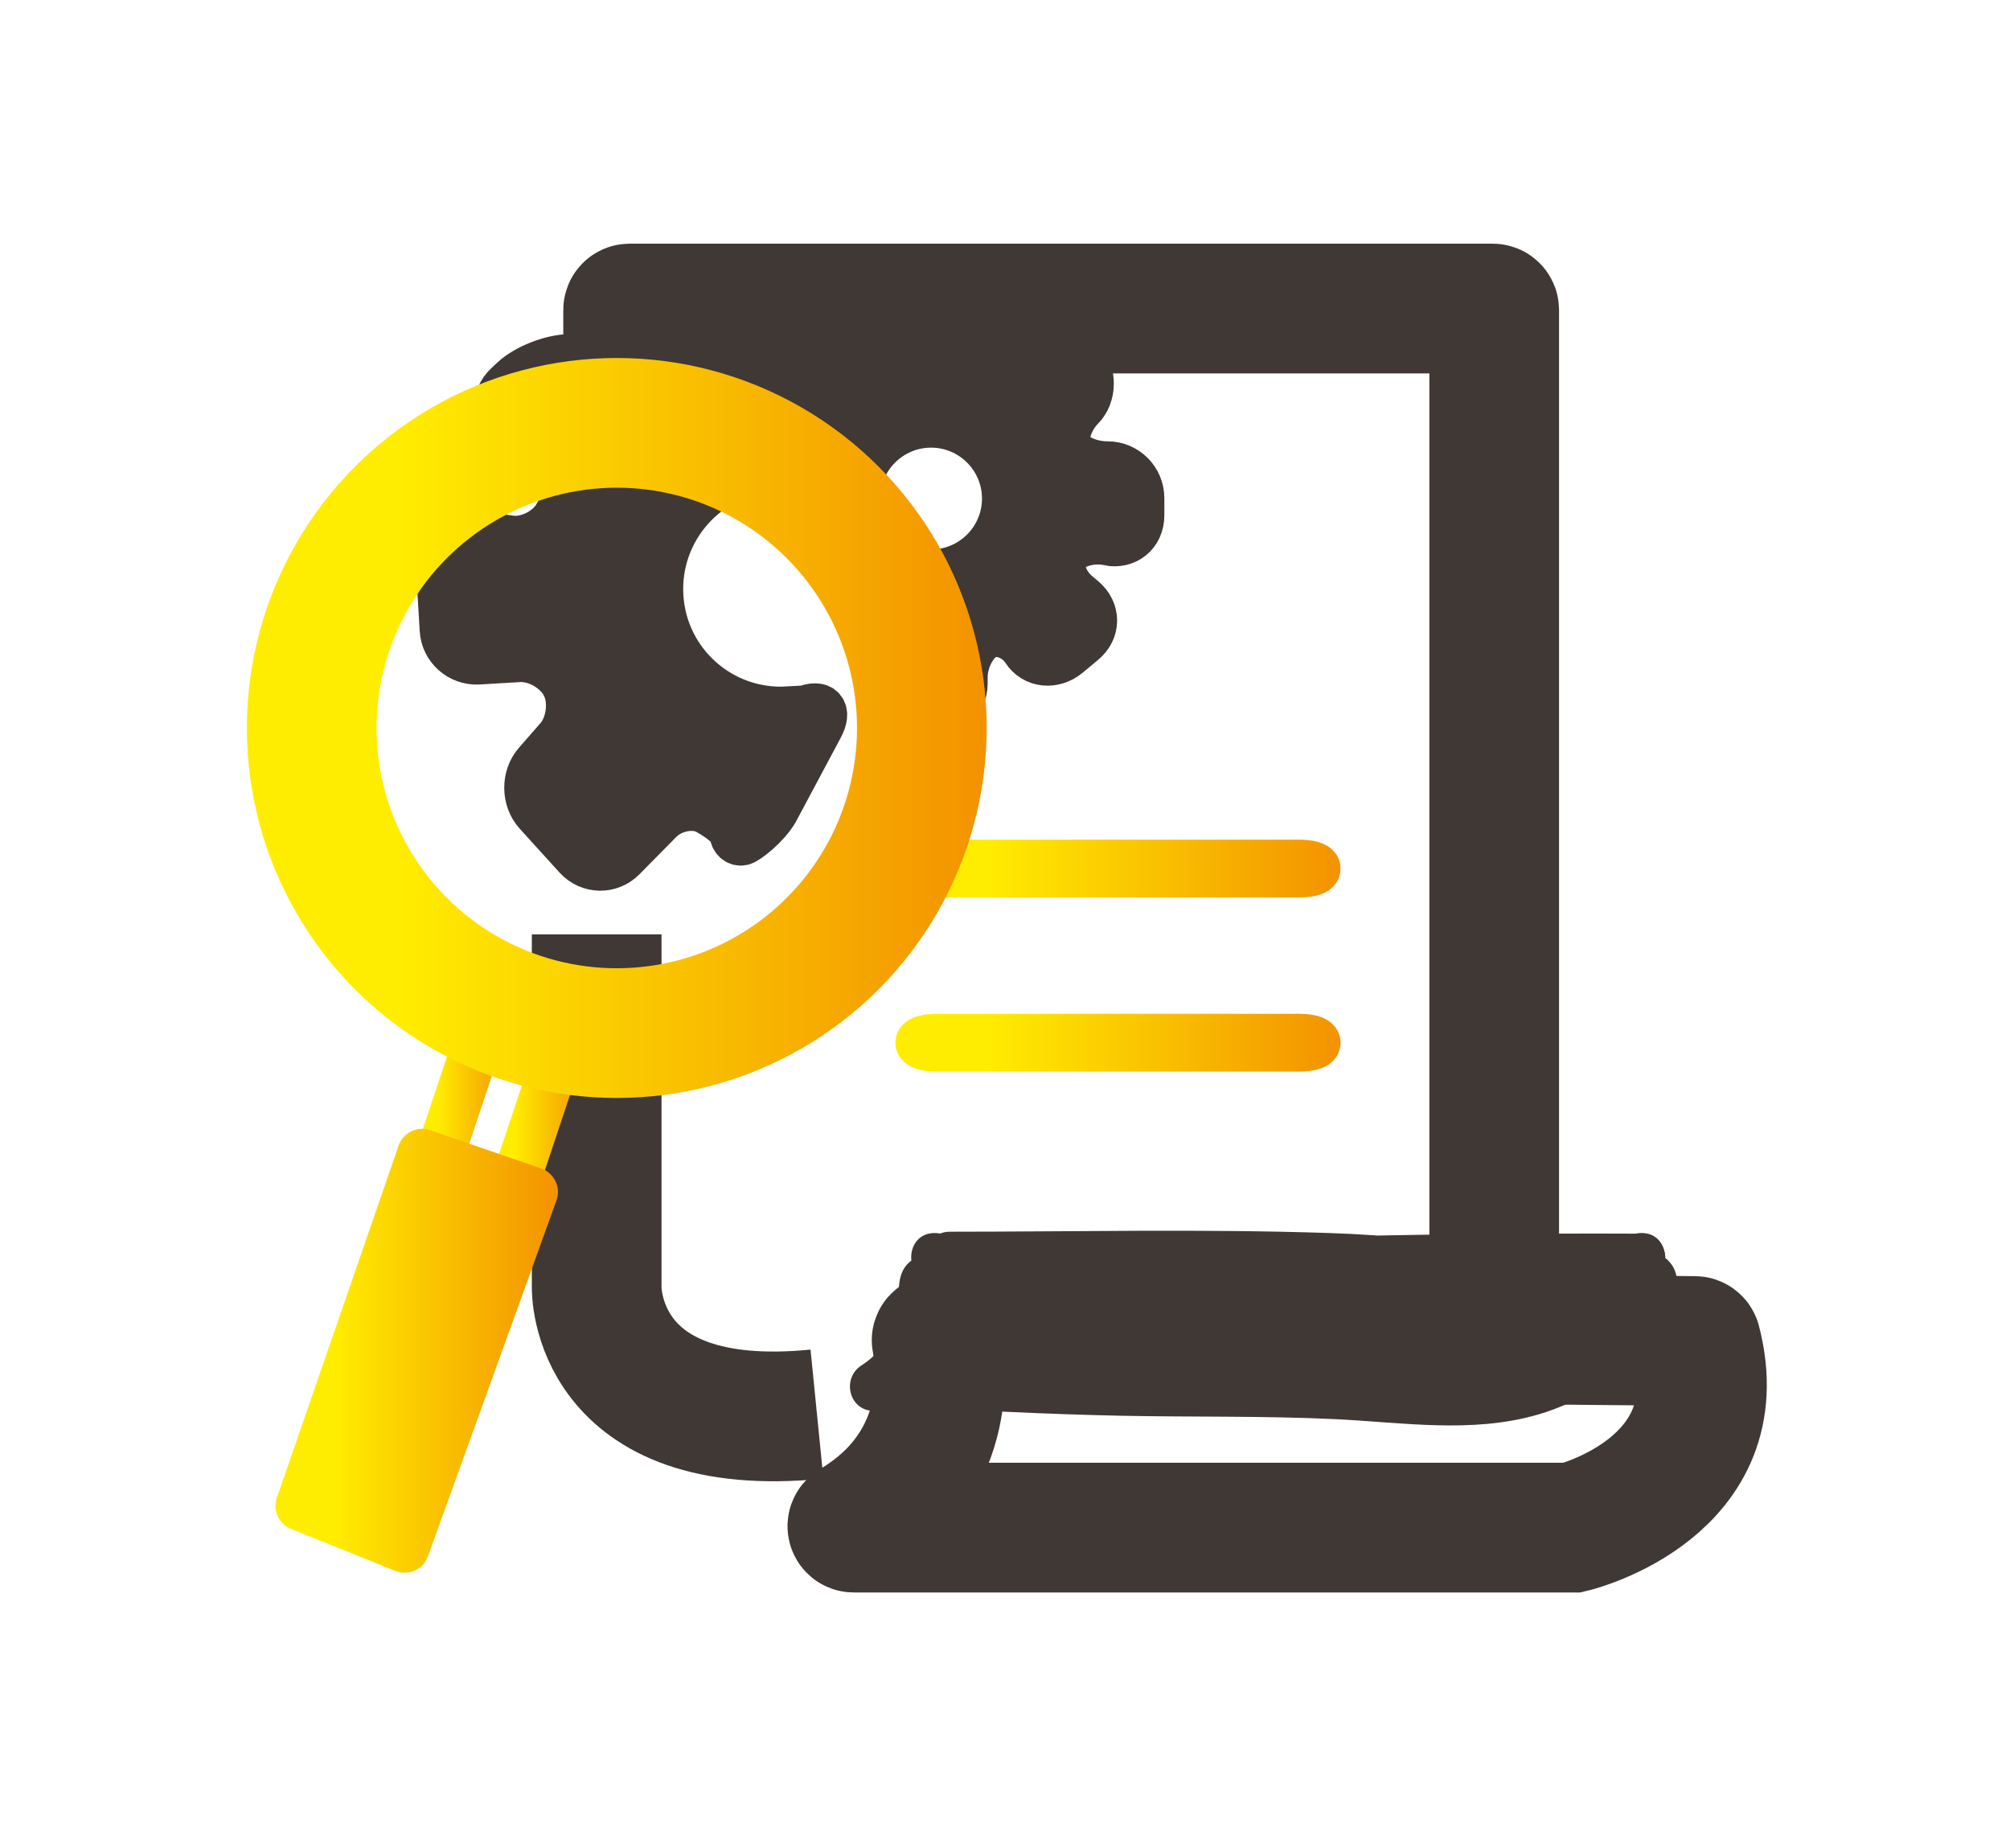 <?xml version="1.0" encoding="UTF-8"?>
<svg id="Layer_2" xmlns="http://www.w3.org/2000/svg" xmlns:xlink="http://www.w3.org/1999/xlink" viewBox="0 0 124 114">
  <defs>
    <style>
      .cls-1 {
        filter: url(#drop-shadow-3);
        stroke: url(#Gradient_Swatch-6);
      }

      .cls-1, .cls-2, .cls-3, .cls-4, .cls-5, .cls-6, .cls-7, .cls-8 {
        fill: none;
        stroke-miterlimit: 10;
      }

      .cls-1, .cls-2, .cls-4 {
        stroke-width: 8px;
      }

      .cls-2 {
        filter: url(#drop-shadow-1);
      }

      .cls-2, .cls-4, .cls-8 {
        stroke: #3f3835;
      }

      .cls-9 {
        filter: url(#drop-shadow-2);
      }

      .cls-10 {
        fill: url(#Gradient_Swatch-5);
      }

      .cls-3 {
        stroke: url(#Gradient_Swatch);
      }

      .cls-3, .cls-5, .cls-6, .cls-7, .cls-8 {
        stroke-width: 3px;
      }

      .cls-5 {
        stroke: url(#Gradient_Swatch-3);
      }

      .cls-6 {
        stroke: url(#Gradient_Swatch-4);
      }

      .cls-7 {
        stroke: url(#Gradient_Swatch-2);
      }

      .cls-11 {
        fill: #3f3835;
      }
    </style>
    <filter id="drop-shadow-1" x="19" y="0" width="105" height="114" filterUnits="userSpaceOnUse">
      <feOffset dx="3" dy="7"/>
      <feGaussianBlur result="blur" stdDeviation="5"/>
      <feFlood flood-color="#000" flood-opacity=".22"/>
      <feComposite in2="blur" operator="in"/>
      <feComposite in="SourceGraphic"/>
    </filter>
    <linearGradient id="Gradient_Swatch" data-name="Gradient Swatch" x1="55.24" y1="64.31" x2="82.7" y2="64.31" gradientUnits="userSpaceOnUse">
      <stop offset="0" stop-color="#ffed00"/>
      <stop offset=".2" stop-color="#ffed00"/>
      <stop offset="1" stop-color="#f39200"/>
    </linearGradient>
    <linearGradient id="Gradient_Swatch-2" data-name="Gradient Swatch" y1="53.57" y2="53.57" xlink:href="#Gradient_Swatch"/>
    <filter id="drop-shadow-2" x="2" y="47" width="50" height="65" filterUnits="userSpaceOnUse">
      <feOffset dx="3" dy="7"/>
      <feGaussianBlur result="blur-2" stdDeviation="5"/>
      <feFlood flood-color="#000" flood-opacity=".22"/>
      <feComposite in2="blur-2" operator="in"/>
      <feComposite in="SourceGraphic"/>
    </filter>
    <linearGradient id="Gradient_Swatch-3" data-name="Gradient Swatch" x1="22.84" y1="59.7" x2="28.45" y2="59.7" xlink:href="#Gradient_Swatch"/>
    <linearGradient id="Gradient_Swatch-4" data-name="Gradient Swatch" x1="27.56" y1="61.03" x2="33.29" y2="61.03" xlink:href="#Gradient_Swatch"/>
    <linearGradient id="Gradient_Swatch-5" data-name="Gradient Swatch" x1="14" y1="76.31" x2="31.42" y2="76.31" xlink:href="#Gradient_Swatch"/>
    <linearGradient id="Gradient_Swatch-6" data-name="Gradient Swatch" x1="12.23" y1="37.9" x2="57.87" y2="37.9" xlink:href="#Gradient_Swatch"/>
    <filter id="drop-shadow-3" x="0" y="7" width="76" height="76" filterUnits="userSpaceOnUse">
      <feOffset dx="3" dy="7"/>
      <feGaussianBlur result="blur-3" stdDeviation="5"/>
      <feFlood flood-color="#000" flood-opacity=".22"/>
      <feComposite in2="blur-3" operator="in"/>
      <feComposite in="SourceGraphic"/>
    </filter>
  </defs>
  <g id="Icon_2">
    <g>
      <path class="cls-4" d="M36.81,57.63v21.76s-.23,9.21,13.59,7.83"/>
      <path class="cls-2" d="M35.75,16.63v-4.51c0-.05.04-.09.09-.09h53.25c.05,0,.09.04.09.09v63.38c0,.05-.04.09-.09.09h-34.22c-.06,0-.1.05-.09.1.2.91,1.39,7.48-5.15,11.36-.08.05-.05.17.04.17h44.34s0,0,.01,0c.21-.05,9.94-2.5,7.62-11.44-.01-.04-.05-.07-.09-.07l-12.36-.11"/>
      <g>
        <path class="cls-11" d="M68.37,33.39c1.08.22,1.96-.5,1.96-1.6v-1.07c0-1.1-.9-2-2-2h-.03c-1.1,0-2.21-.52-2.47-1.15s.11-1.75.83-2.48.74-2.03.05-2.88l-.46-.57c-.69-.86-1.92-.96-2.74-.22l-.35.32c-.82.74-1.91,1.08-2.43.76s-.95-1.4-.95-2.42-.9-1.84-2-1.84h-.98c-1.1,0-2,.9-2,2v.21c0,1.1-.51,2.14-1.13,2.31s-1.71-.38-2.42-1.21l-.05-.06c-.71-.84-1.61-1.34-1.99-1.12s-.44,1.27-.12,2.32l5.65,18.85c.32,1.05,1.46,2.06,2.55,2.25l.17.03c1.08.18,1.97-.57,1.97-1.67v-.38c0-1.1.64-2.29,1.42-2.63s1.88.07,2.43.92,1.7.98,2.55.28l.95-.79c.85-.7.85-1.85,0-2.56l-.37-.31c-.84-.71-1.19-1.83-.76-2.49s1.65-1.03,2.73-.81ZM57.44,35.39c-2.56,0-4.64-2.08-4.64-4.64s2.08-4.64,4.64-4.64,4.64,2.08,4.64,4.64-2.08,4.64-4.64,4.64Z"/>
        <path class="cls-8" d="M68.37,33.39c1.08.22,1.96-.5,1.96-1.6v-1.07c0-1.1-.9-2-2-2h-.03c-1.1,0-2.21-.52-2.47-1.15s.11-1.75.83-2.48.74-2.03.05-2.88l-.46-.57c-.69-.86-1.92-.96-2.74-.22l-.35.32c-.82.74-1.91,1.08-2.43.76s-.95-1.4-.95-2.42-.9-1.84-2-1.84h-.98c-1.1,0-2,.9-2,2v.21c0,1.1-.51,2.14-1.13,2.31s-1.71-.38-2.42-1.21l-.05-.06c-.71-.84-1.61-1.34-1.99-1.12s-.44,1.27-.12,2.32l5.65,18.85c.32,1.05,1.46,2.06,2.55,2.25l.17.03c1.08.18,1.97-.57,1.97-1.67v-.38c0-1.1.64-2.29,1.42-2.63s1.88.07,2.43.92,1.7.98,2.55.28l.95-.79c.85-.7.85-1.85,0-2.56l-.37-.31c-.84-.71-1.19-1.83-.76-2.49s1.65-1.03,2.73-.81ZM57.44,35.39c-2.56,0-4.64-2.08-4.64-4.64s2.08-4.64,4.64-4.64,4.64,2.08,4.64,4.64-2.08,4.64-4.64,4.64Z"/>
      </g>
      <path class="cls-3" d="M81.2,64.31c0,.16-.45.28-1,.28h-22.46c-.55,0-1-.13-1-.28s.45-.28,1-.28h22.46c.55,0,1,.13,1,.28Z"/>
      <path class="cls-7" d="M81.2,53.57c0,.16-.45.28-1,.28h-22.46c-.55,0-1-.13-1-.28s.45-.28,1-.28h22.46c.55,0,1,.13,1,.28Z"/>
      <g class="cls-9">
        <line class="cls-5" x1="24.26" y1="63.85" x2="27.03" y2="55.55"/>
        <line class="cls-6" x1="28.98" y1="65.34" x2="31.86" y2="56.71"/>
        <path class="cls-10" d="M14.96,87.3l6.43,2.59c.8.32,1.72-.08,2.01-.9l7.93-21.95c.29-.8-.13-1.69-.94-1.97l-6.85-2.36c-.8-.28-1.67.15-1.95.95l-7.51,21.72c-.27.77.12,1.62.88,1.92Z"/>
      </g>
      <path class="cls-11" d="M57.66,79.05c1.93,0,1.93-3,0-3s-1.93,3,0,3h0Z"/>
      <g>
        <path class="cls-11" d="M48.61,43.84c-4.15.24-7.71-2.92-7.95-7.07-.24-4.15,2.92-7.71,7.07-7.95l.93-.05c.95.21,1.49-.48,1.19-1.54,0,0-.59-2.06-2.35-2.9l-.21-.1c-.2-.15-.65-.21-1-.13h-.37c-1.4,0-1.53-.15-1.53-.15-.72-.83-2.09-1.1-3.04-.61s-2.07.41-2.5-.17-1.68-1.06-2.78-1.06h-.92c-1.1,0-2.66.61-3.46,1.36l-.36.34c-.8.75-.74,1.9.14,2.56l2.62,1.95c.88.66,1.17,1.98.63,2.94l-.32.57c-.54.96-1.86,1.62-2.95,1.46l-2.45-.36c-1.09-.16-1.93.61-1.86,1.71l.25,4.2c.06,1.1,1.02,1.94,2.11,1.88l2.53-.15c1.1-.06,2.39.69,2.87,1.68l.02.03c.48.99.28,2.48-.45,3.31l-1.33,1.52c-.72.83-.71,2.17.03,2.99l2.46,2.71c.74.81,1.98.84,2.75.06l2.28-2.31c.77-.78,2.12-1.05,2.99-.58s1.61,1.1,1.62,1.42.25.54.51.48,1.43-.95,1.99-1.89l2.76-5.17c.53-.97.13-1.43-.88-1.03l-1.04.06Z"/>
        <path class="cls-8" d="M48.61,43.84c-4.15.24-7.71-2.92-7.95-7.07-.24-4.15,2.92-7.71,7.07-7.95l.93-.05c.95.21,1.49-.48,1.19-1.54,0,0-.59-2.06-2.35-2.9l-.21-.1c-.2-.15-.65-.21-1-.13h-.37c-1.4,0-1.53-.15-1.53-.15-.72-.83-2.09-1.1-3.04-.61s-2.07.41-2.5-.17-1.68-1.06-2.78-1.06h-.92c-1.1,0-2.66.61-3.46,1.36l-.36.34c-.8.75-.74,1.9.14,2.56l2.62,1.95c.88.66,1.17,1.98.63,2.94l-.32.57c-.54.96-1.86,1.62-2.95,1.46l-2.45-.36c-1.09-.16-1.93.61-1.86,1.71l.25,4.2c.06,1.1,1.02,1.94,2.11,1.88l2.53-.15c1.1-.06,2.39.69,2.87,1.68l.02.03c.48.99.28,2.48-.45,3.31l-1.33,1.52c-.72.83-.71,2.17.03,2.99l2.46,2.71c.74.81,1.98.84,2.75.06l2.28-2.31c.77-.78,2.12-1.05,2.99-.58s1.61,1.1,1.62,1.42.25.54.51.48,1.43-.95,1.99-1.89l2.76-5.17c.53-.97.13-1.43-.88-1.03l-1.04.06Z"/>
      </g>
      <path class="cls-11" d="M101.27,79.05c1.93,0,1.93-3,0-3s-1.93,3,0,3h0Z"/>
      <path class="cls-11" d="M101.28,76.09c-7.2-.03-14.4.04-21.6.24-3.56.1-7.11.22-10.67.38-3.35.15-6.81.57-9.99-.72l-.4,2.95c7.46,0,14.94-.13,22.39.05,3.61.09,7.19.36,10.74,1.03,1.59.3,3.19.63,4.81.72.86.05,1.72.01,2.57-.11.28-.04,1.9-.63,2.07-.5v-2.59c-1.83,1.1-3.94,1.02-6,.88-2.28-.16-4.55-.33-6.84-.39-4.78-.14-9.57-.24-14.35-.35s-9.64-.24-14.47-.35c-1.93-.05-4.04-.29-4.09,2.22-.04,1.93-.59,3.57-2.31,4.67-1.23.79-.77,2.79.76,2.8,8.88.05,17.76-.05,26.64-.3,4.37-.13,8.77-.16,13.12-.5,1.81-.14,3.52-.54,5.09-1.48s2.94-2.32,4.24-3.66l-2.36-1.82c-1.82,2.93-4.75,4.88-8.15,5.44-3.95.65-8.11-.14-12.07-.26-8.41-.24-16.8-.18-25.2-.78l.4,2.95c1.88-.42,3.87-.37,5.79-.44,2.07-.08,4.14-.14,6.22-.19,4.05-.1,8.1-.15,12.15-.15,6.9,0,14.09-.06,20.26-3.58,1.52-.87.47-3.1-1.16-2.74-13.1,2.87-26.56,2.82-39.9,2.77-1.93,0-1.93,2.99,0,3,13.61.06,27.33.05,40.7-2.88l-1.16-2.74c-6.11,3.48-13.4,3.15-20.2,3.17-3.98.01-7.96.07-11.94.18s-7.85-.11-11.56.71c-1.73.39-1.21,2.83.4,2.95,4.64.33,9.29.55,13.94.65,4.4.09,8.81,0,13.22.21,4.15.2,8.43.9,12.5-.28,3.5-1.02,6.46-3.37,8.37-6.46.9-1.45-1.17-3.04-2.36-1.82s-2.43,2.55-3.98,3.39c-1.63.89-3.46.9-5.26.98-4.19.18-8.38.33-12.57.44-8.38.23-16.77.31-25.16.26l.76,2.8c1.27-.81,2.32-1.9,2.98-3.26.33-.67.57-1.38.7-2.12.06-.36.07-1.81.06-1.8l-.9.69c.65-.25,1.84,0,2.54.02l2.99.07,5.99.15c4.07.1,8.15.2,12.22.3,3.86.09,7.74.11,11.59.38,3.36.24,6.84.72,9.88-1.1,1.05-.63.87-1.93,0-2.59-1.34-1.02-2.97.05-4.42.18-1.78.17-3.57-.19-5.32-.52-3.65-.69-7.31-1.07-11.01-1.19-7.77-.26-15.58-.08-23.35-.08-1.8,0-1.89,2.35-.4,2.95,3.12,1.26,6.51,1.02,9.8.87,3.72-.17,7.44-.31,11.17-.41,7.36-.21,14.73-.29,22.1-.26,1.93,0,1.93-2.99,0-3h0Z"/>
      <path class="cls-11" d="M58.35,81.9c11.88-.72,23.82-.21,35.7,0v-3c-6.1.35-12.21.69-18.31,1.04s-12.33.76-18.5.59v3c11.26-.19,22.52-.44,33.78-.76l-.4-2.95c-11.33,1.64-22.76,2.52-34.21,2.7l.76,2.8c2.01-.9,2.33-3.74.8-5.21-1.39-1.34-3.52.78-2.12,2.12.24.23.06.39-.19.5-1.4.63-.65,2.82.76,2.8,11.72-.18,23.4-1.13,35-2.81,1.68-.24,1.27-2.99-.4-2.95-11.26.32-22.52.57-33.78.76-1.93.03-1.93,2.95,0,3,6.17.17,12.34-.24,18.5-.59s12.21-.69,18.31-1.04c1.92-.11,1.95-2.97,0-3-11.89-.2-23.83-.71-35.7,0-1.92.12-1.93,3.12,0,3h0Z"/>
      <circle class="cls-1" cx="35.05" cy="37.9" r="18.82"/>
    </g>
  </g>
</svg>